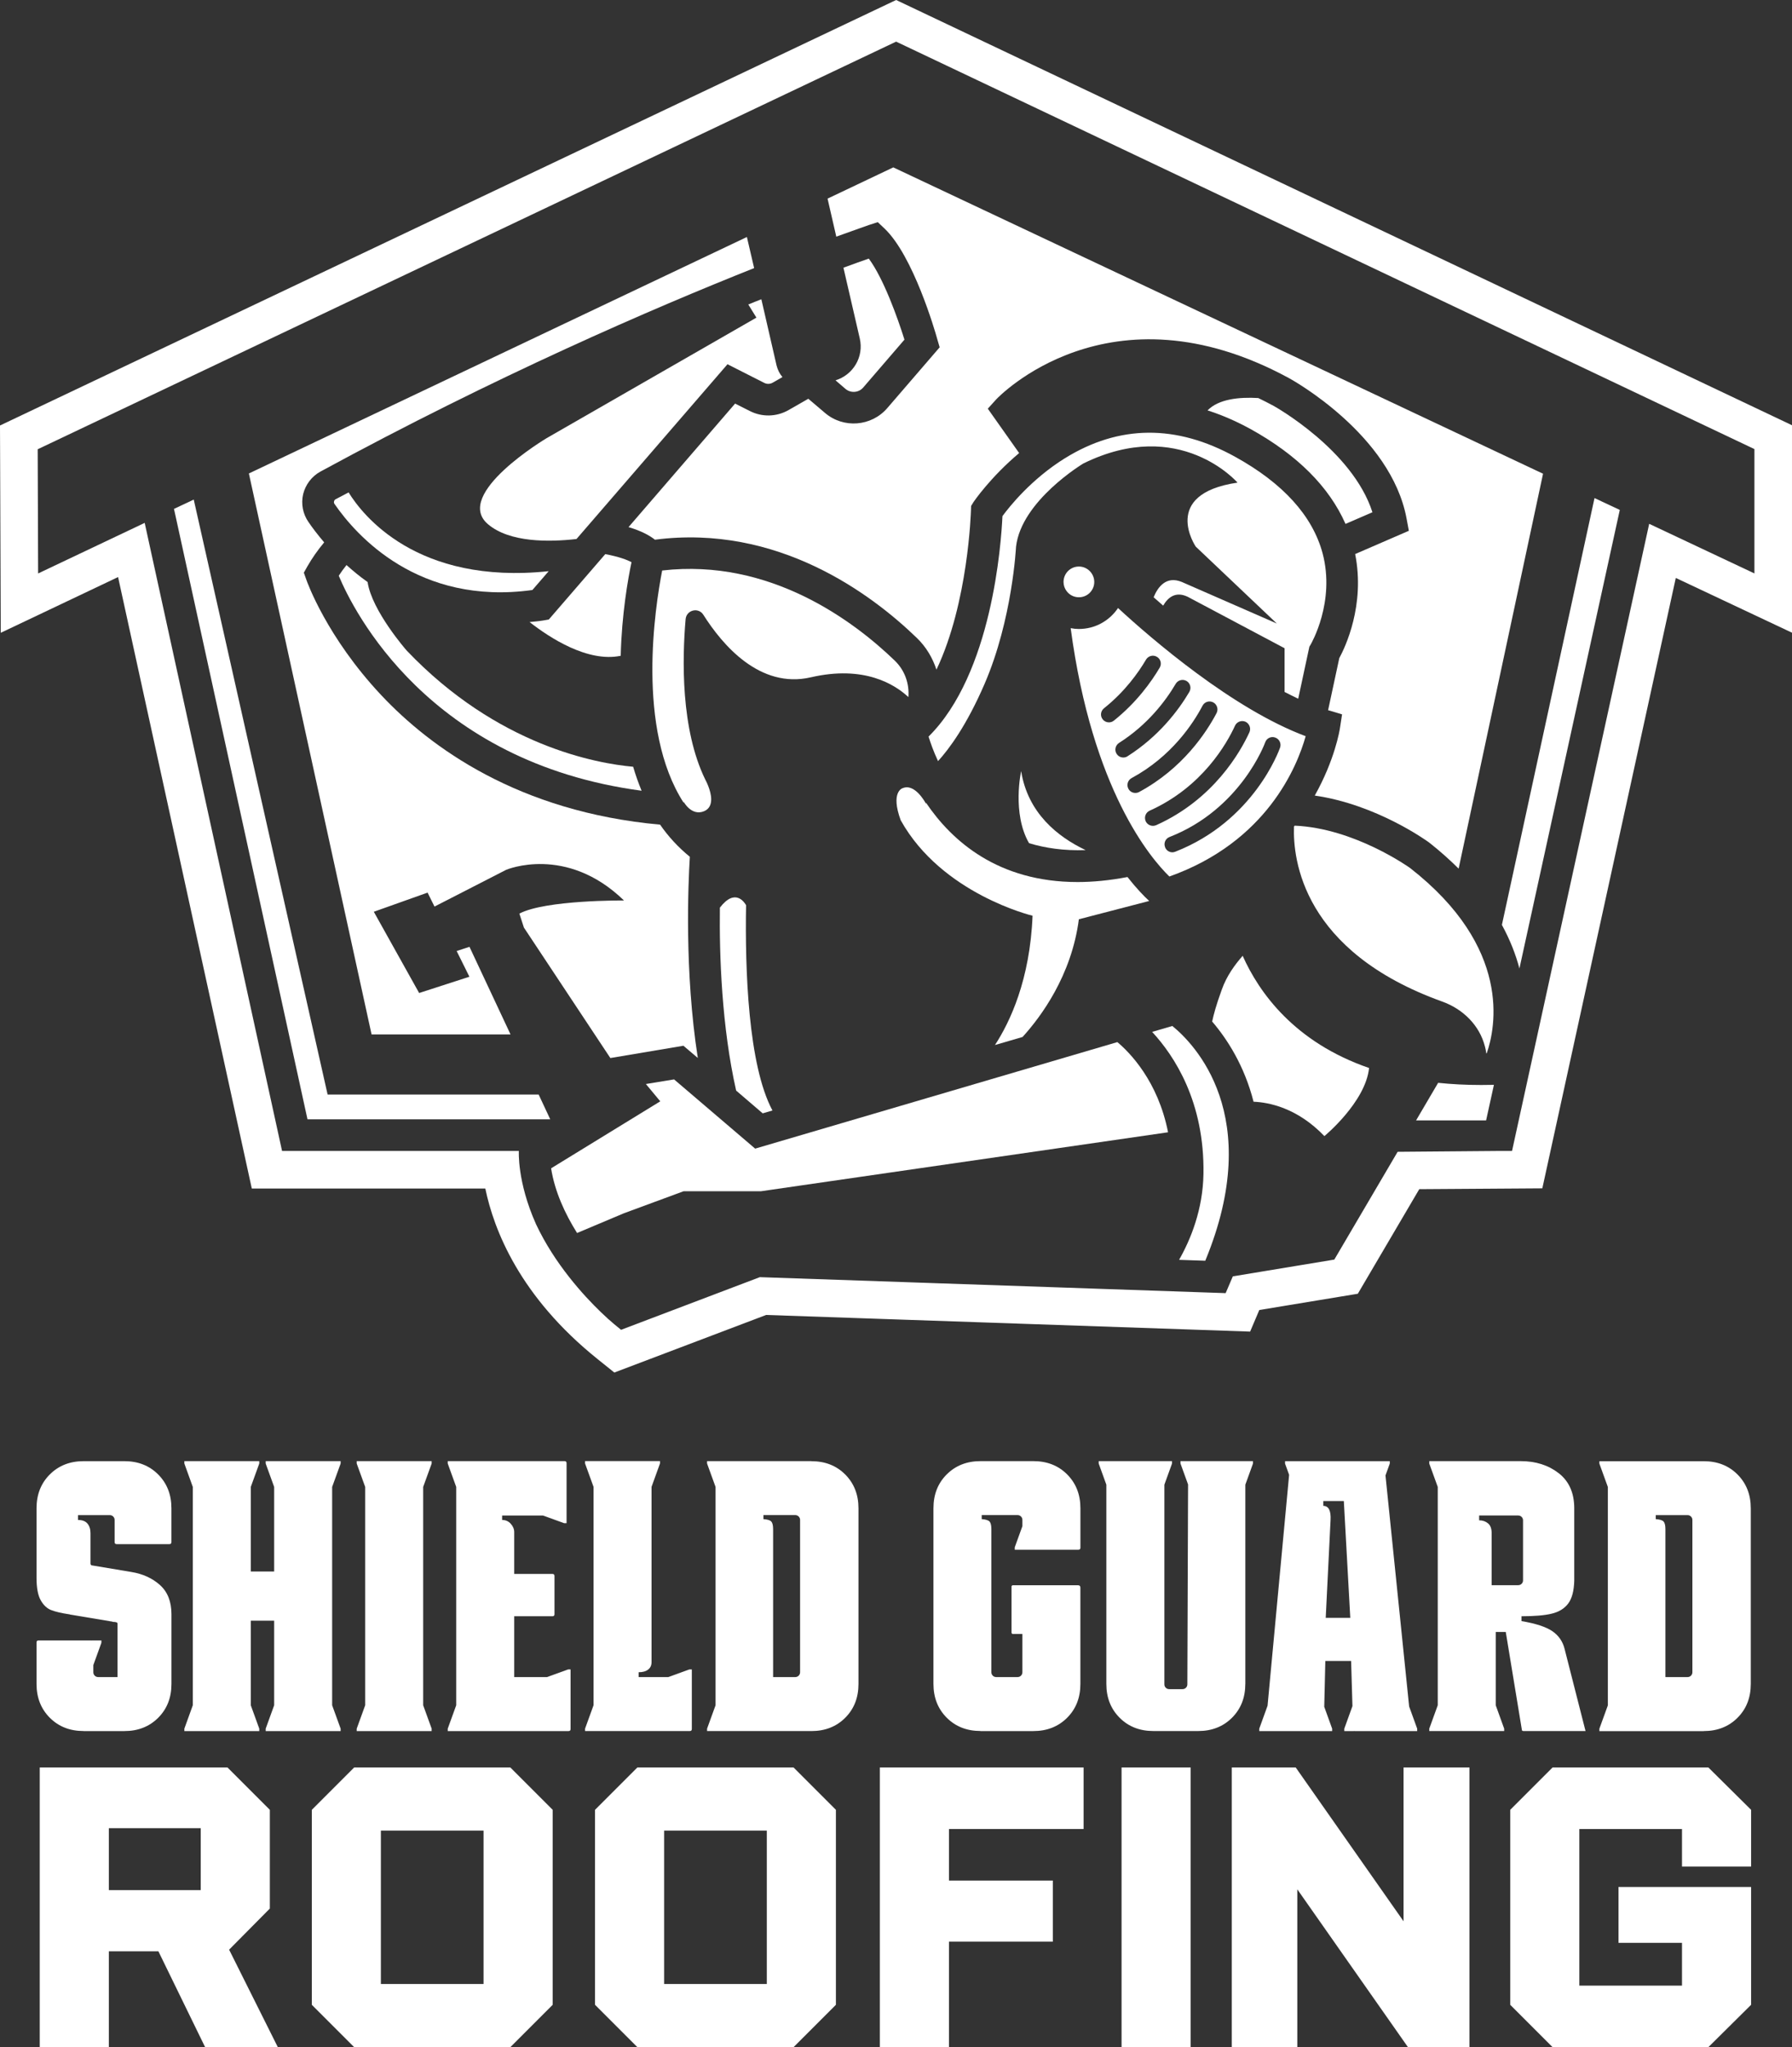 <?xml version="1.0" encoding="UTF-8"?><svg id="Layer_1" xmlns="http://www.w3.org/2000/svg" xmlns:xlink="http://www.w3.org/1999/xlink" viewBox="0 0 496.89 567.49"><rect x="0" y="0" width="496.89" height="567.49" fill="#333333" stroke="none"/><defs><style>.cls-1{clip-path:url(#clippath);}.cls-2{fill:none;}.cls-2,.cls-3{stroke-width:0px;}.cls-3{fill:#fff;}</style><clipPath id="clippath"><rect class="cls-2" x="0" y="0" width="496.89" height="567.49"/></clipPath></defs><g class="cls-1"><path class="cls-3" d="M23.2,479.87h11.28c3.8,0,6.92-1.23,9.38-3.68,2.46-2.46,3.68-5.58,3.68-9.38v-19.32c0-3.5-1.06-6.2-3.18-8.1-2.12-1.9-4.78-3.11-7.99-3.63l-10.72-1.79c-.37,0-.56-.19-.56-.56v-8.38c0-1.12-.28-2.01-.84-2.68-.56-.67-1.44-1-2.63-1v-1.34h8.82c.37,0,.69.13.95.39.26.26.39.58.39.95v6.14c0,.37.19.56.56.56h14.63c.37,0,.56-.19.56-.56v-9.38c0-3.8-1.23-6.92-3.68-9.38-2.46-2.46-5.58-3.68-9.38-3.68h-11.28c-3.8,0-6.92,1.23-9.38,3.68-2.46,2.46-3.68,5.58-3.68,9.38v19.32c0,2.76.39,4.82,1.17,6.2.78,1.38,1.77,2.29,2.96,2.73,1.19.45,2.79.82,4.8,1.12.15,0,.3.04.45.11l11.39,1.9h.17s.09.04.17.11c.45,0,.78.04,1.01.11.22.08.33.19.33.34v14.85h-5.36c-.37,0-.69-.13-.95-.39-.26-.26-.39-.58-.39-.95v-1.98l2.23-6.17v-.67h-2.68v.04s-.06-.04-.11-.04h-14.63c-.37,0-.56.19-.56.56v11.5c0,3.8,1.23,6.92,3.68,9.38,2.46,2.46,5.58,3.68,9.38,3.68Z"/><polygon class="cls-3" points="69.21 479.87 71.89 479.87 71.89 479.2 69.54 472.72 69.54 449.27 76.02 449.27 76.02 472.72 73.67 479.2 73.67 479.87 76.36 479.87 91.77 479.87 94.45 479.87 94.45 479.2 92.1 472.72 92.1 412.19 94.45 405.71 94.45 405.04 91.77 405.04 76.36 405.04 73.67 405.04 73.67 405.71 76.02 412.19 76.02 435.64 69.54 435.64 69.54 412.19 71.89 405.71 71.89 405.04 69.21 405.04 53.8 405.04 51.12 405.04 51.12 405.71 53.46 412.19 53.46 472.72 51.12 479.2 51.12 479.87 53.8 479.87 69.21 479.87"/><polygon class="cls-3" points="117.01 479.87 119.69 479.87 119.69 479.2 117.34 472.72 117.34 412.19 119.69 405.71 119.69 405.04 117.01 405.04 101.6 405.04 98.91 405.04 98.91 405.71 101.26 412.19 101.26 472.72 98.91 479.2 98.91 479.87 101.6 479.87 117.01 479.87"/><path class="cls-3" d="M151.68,464.9h-9.1v-16.86h10.61c.37,0,.56-.18.56-.56v-10.61c0-.37-.19-.56-.56-.56h-10.61v-11.61c0-.82-.32-1.58-.95-2.29-.63-.71-1.43-1.06-2.4-1.06v-1.23h11.34l5.86,2.12h.67v-16.64c0-.37-.19-.56-.56-.56h-32.39v.67l2.35,6.48v60.53l-2.35,6.48v.67h33.5c.37,0,.56-.18.56-.56v-16.53h-.67l-5.86,2.12Z"/><path class="cls-3" d="M191.83,479.31v-16.53h-.67l-5.86,2.12h-8.21v-1.34c1.12,0,1.99-.24,2.62-.73.63-.48.95-1.17.95-2.07v-48.58l2.34-6.48v-.67h-20.77v.67l2.35,6.48v60.53l-2.35,6.48v.67h29.04c.37,0,.56-.18.56-.56Z"/><path class="cls-3" d="M224.98,405.04h-28.92v.67l2.35,6.48v60.53l-2.35,6.48v.67h28.92c3.8,0,6.93-1.23,9.38-3.68,2.46-2.46,3.68-5.58,3.68-9.38v-48.69c0-3.8-1.23-6.92-3.68-9.38-2.46-2.46-5.58-3.68-9.38-3.68ZM221.85,463.56c0,.37-.13.69-.39.95-.26.26-.58.39-.95.39h-6.14v-40.99c0-1.04-.17-1.75-.5-2.12-.33-.37-1.06-.59-2.18-.67v-1.12h8.82c.37,0,.69.13.95.39.26.26.39.58.39.95v42.21Z"/><path class="cls-3" d="M271.88,479.87h14.63c3.8,0,6.92-1.23,9.38-3.68,2.46-2.46,3.68-5.58,3.68-9.38v-26.69c0-.45-.22-.67-.67-.67h-18.09c-.08,0-.15.04-.22.11-.08.07-.11.15-.11.22v12.84c0,.08.04.15.11.22.07.08.15.11.22.11h2.68v10.61c0,.37-.13.69-.39.95-.26.26-.58.39-.95.39h-5.92c-.37,0-.69-.13-.95-.39-.26-.26-.39-.58-.39-.95v-39.65c0-1.04-.17-1.75-.5-2.12-.34-.37-1.06-.59-2.18-.67v-1.12h9.94c.37,0,.69.13.95.39.26.26.39.58.39.95v1.73l-2.12,5.86v.67h17.65c.37,0,.56-.19.56-.56v-10.94c0-3.8-1.23-6.92-3.68-9.38-2.46-2.46-5.58-3.68-9.38-3.68h-14.63c-3.8,0-6.92,1.23-9.38,3.68-2.46,2.46-3.68,5.58-3.68,9.38v48.69c0,3.8,1.23,6.92,3.68,9.38,2.46,2.46,5.58,3.68,9.38,3.68Z"/><path class="cls-3" d="M345.31,466.8v-55.23l2.12-5.86v-.67h-20.1v.67l2.1,5.8-.2,55.4c0,.37-.13.69-.39.95s-.58.39-.95.39h-3.69c-.37,0-.69-.13-.95-.39-.26-.26-.39-.58-.39-.95v-55.34l2.12-5.86v-.67h-20.33v.67l2.12,5.86v55.23c0,3.8,1.23,6.92,3.68,9.38,2.46,2.46,5.58,3.68,9.38,3.68h12.4c3.8,0,6.93-1.23,9.38-3.68,2.46-2.46,3.69-5.58,3.69-9.38Z"/><path class="cls-3" d="M351.85,479.87h17.53v-.67l-2.19-6.06.3-12.7h7.15l.37,12.51-2.26,6.25v.67h2.68v-.06s.07.06.11.06h17.42v-.67l-2.23-6.15-6.56-64.04,1.19-3.29v-.67h-29.04v.67l1.13,3.12-5.98,64.01-2.3,6.35v.67h2.68ZM366.93,416.1h5.69l1.79,32.39h-6.81l1.34-27.14c.07-1.27-.06-2.23-.39-2.9-.34-.67-.88-1.01-1.62-1.01v-1.34Z"/><path class="cls-3" d="M417.52,452.39l4.47,27.14c0,.22.15.33.45.33h17.2l-5.81-22.78c-.52-2.08-1.66-3.72-3.41-4.91-1.75-1.19-4.6-2.12-8.54-2.79v-1.34c3.65,0,6.46-.24,8.43-.73,1.97-.48,3.48-1.41,4.52-2.79,1.04-1.38,1.6-3.48,1.68-6.31v-20.1c0-4.24-1.43-7.48-4.3-9.72-2.87-2.23-6.39-3.35-10.55-3.35h-25.35v.67l2.35,6.48v60.53l-2.35,6.48v.67h20.77v-.67l-2.34-6.48v-20.33h2.79ZM413.61,439.44v-14.41c0-1.26-.33-2.18-1.01-2.74-.67-.56-1.49-.84-2.46-.84v-1.34h10.83c.37,0,.69.13.95.39.26.26.39.58.39.95v16.64c0,.37-.13.69-.39.95s-.58.39-.95.39h-7.37Z"/><path class="cls-3" d="M472.4,479.87c3.8,0,6.93-1.23,9.38-3.68,2.46-2.46,3.68-5.58,3.68-9.38v-48.69c0-3.8-1.23-6.92-3.68-9.38-2.46-2.46-5.58-3.68-9.38-3.68h-28.92v.67l2.35,6.48v60.53l-2.35,6.48v.67h28.92ZM459.11,420.01h8.82c.37,0,.69.13.95.39.26.26.39.58.39.95v42.21c0,.37-.13.69-.39.95-.26.26-.58.39-.95.39h-6.14v-40.99c0-1.04-.17-1.75-.5-2.12-.33-.37-1.06-.59-2.18-.67v-1.12Z"/><path class="cls-3" d="M74.82,529.06v-27.36l-11.74-11.74H11.02v77.54h19.16v-26.58h13.74l12.96,26.58h20.16l-13.51-27.03,11.3-11.41ZM55.66,523.96h-25.48v-17.17h25.48v17.17Z"/><path class="cls-3" d="M98.2,489.96l-11.74,11.74v54.05l11.74,11.74h43.31l11.74-11.74v-54.05l-11.74-11.74h-43.31ZM134.08,549.99h-28.47v-42.53h28.47v42.53Z"/><path class="cls-3" d="M176.73,489.96l-11.74,11.74v54.05l11.74,11.74h43.31l11.74-11.74v-54.05l-11.74-11.74h-43.31ZM212.62,549.99h-28.47v-42.53h28.47v42.53Z"/><polygon class="cls-3" points="243.97 567.49 263.13 567.49 263.13 538.25 291.93 538.25 291.93 521.31 263.13 521.31 263.13 507.02 300.46 507.02 300.46 489.96 243.97 489.96 243.97 567.49"/><rect class="cls-3" x="310.99" y="489.96" width="19.16" height="77.54"/><polygon class="cls-3" points="389.18 532.6 359.28 489.96 341.55 489.96 341.55 567.49 359.72 567.49 359.72 523.74 390.4 567.49 407.46 567.49 407.46 489.96 389.18 489.96 389.18 532.6"/><polygon class="cls-3" points="485.55 517.43 485.55 501.7 473.7 489.96 430.5 489.96 418.76 501.7 418.76 555.75 430.5 567.49 473.7 567.49 485.55 555.75 485.55 523.08 448.78 523.08 448.78 538.58 466.39 538.58 466.39 550.44 437.92 550.44 437.92 507.02 466.39 507.02 466.39 517.43 485.55 517.43"/><path class="cls-3" d="M141.55,286.73l-11.37-24.26-3.56,1.16,3.54,7.13-13.94,4.51-12.57-22.52,14.91-5.31,1.92,3.87,19.87-10.19s16.61-7.07,32.67,8.5c0,0-21.75-.19-29.01,3.64l1.26,3.87,23.97,36.17,20.26-3.41,3.99,3.39c-3.74-24.03-2.67-48.22-2.21-55.77-3.2-2.61-5.96-5.6-8.25-8.91-39.29-3.56-63.71-21.4-77.36-35.94-15.12-16.11-20.55-31.41-20.76-32.05l-.66-1.86.99-1.76c1.28-2.23,2.83-4.47,4.65-6.64-1.8-2.11-3.27-4.03-4.36-5.65-1.57-2.25-2.09-5.07-1.47-7.73.66-2.65,2.38-4.92,4.78-6.24,48.59-26.43,92.31-45.29,120.27-56.41l-2.01-8.62-138.09,65.55,34.02,155.5h38.52Z"/><path class="cls-3" d="M177.9,219.19c-.89-2.15-1.68-4.38-2.34-6.64-9.97-.89-37.57-5.71-62.82-32.24,0,0-9.64-10.98-10.81-18.96-2.15-1.51-4.07-3.12-5.85-4.71-.79.99-1.49,1.94-2.15,2.96,4.01,9.57,24.79,51.72,83.98,59.6Z"/><path class="cls-3" d="M147.61,163.57l4.53-5.23c-36.66,3.87-51.7-15.7-55.48-21.84-1.2.64-2.4,1.26-3.64,1.92-.27.17-.37.39-.39.58-.06.17-.06.43.12.7,6,8.69,23.24,28.23,54.86,23.86Z"/><path class="cls-3" d="M209.74,88.05l-58.15,33.4s-26.08,15.53-16.29,23.86c6,5.11,16.94,4.98,24.55,4.11l41.87-48.45,10.15,5.15c.77.41,1.7.37,2.42-.06l2.67-1.53c-.77-.89-1.32-1.99-1.63-3.21l-4.22-18.36c-1.2.45-2.4.95-3.62,1.45l2.25,3.64Z"/><path class="cls-3" d="M283.15,213.74s-2.6,11.72,2.19,20c4.51,1.36,9.7,2.13,15.69,1.92-7.77-3.68-16.05-10.3-17.89-21.92Z"/><path class="cls-3" d="M295.31,127.01c-9.35,5.81-15.43,13.44-17.35,16.07-.35,7.61-2.87,43.67-20.49,61.11.52,1.65,1.34,4.05,2.63,6.8,3.1-3.39,7.94-9.93,12.9-21.4,7.75-17.93,8.73-38.05,8.73-38.05,1.49-12.78,18.67-23.06,18.67-23.06,26.78-13.17,42.74,5.31,42.74,5.31-21.49,3.14-11.58,17.74-11.58,17.74l22.48,21.32-26.34-11.52c-4.4-1.82-6.72,1.53-7.82,4.24.85.74,1.72,1.51,2.65,2.32,1.26-2.19,3.37-4.07,6.78-2.46l26.88,14.27v12.12c1.28.66,2.54,1.28,3.78,1.88l3.1-14.43.39-.66c.04-.1,6.89-11.75,3.25-25.31-2.81-10.34-10.96-19.33-24.19-26.65-16.36-9.06-32.24-8.91-47.21.37Z"/><path class="cls-3" d="M250.27,218.49s-3.43.99-.52,8.89c11.39,20.47,36.56,26.47,36.56,26.47-.72,17.8-6.27,29.47-10.42,35.84l7.65-2.23c5.07-5.58,13.57-16.98,15.61-32.63l19.5-5.07c-1.45-1.34-3.54-3.49-6.02-6.64-4.96.95-9.6,1.39-13.83,1.39-22.02,0-34.84-11.31-42.06-22.02l.04.35c-.29-.56-3.18-5.79-6.51-4.34Z"/><path class="cls-3" d="M299.16,165.57c2.36,0,4.26-1.9,4.26-4.24s-1.9-4.28-4.26-4.28-4.26,1.9-4.26,4.28c0,.93.31,1.8.83,2.5h.02v.02c.76,1.05,2.01,1.72,3.41,1.72Z"/><path class="cls-3" d="M373.09,145.23l7.46-3.23c-5.54-17.29-27.17-29.36-27.4-29.49-1.45-.79-2.87-1.49-4.26-2.17-5.31-.31-11,.27-14.06,3.43,3.85,1.22,7.82,2.92,11.93,5.17,13.03,7.22,21.8,16.05,26.32,26.28Z"/><path class="cls-3" d="M152.15,171.74l-1.57.27c-1.28.21-2.5.31-3.74.43,5.56,4.34,16.11,11.25,25.27,9.35.29-11.6,2.03-21.4,3-25.95-1.18-.62-3.41-1.51-7.28-2.23l-15.67,18.14Z"/><path class="cls-3" d="M411.75,290.1c.17.62.29,1.26.37,1.9h.12c2.48-7.11,7.05-29.3-21.24-51.37-.06-.04-15.34-11.04-32.01-11.75-.06.08-.15.17-.19.25-.33,9.18,2.44,34.62,41.09,48.51,5.73,2.05,10.36,6.56,11.85,12.45Z"/><path class="cls-3" d="M398.77,300.17l-6.12,10.42h19.42l2.17-9.86c-1.2.02-2.42.04-3.56.04-4.22,0-8.17-.21-11.91-.6Z"/><path class="cls-3" d="M229.47,55.07l2.42,10.53c5.67-2.05,8.85-3.14,9-3.21l2.5-.81,1.9,1.8c7.9,7.51,13.96,28.27,14.6,30.63l.66,2.27-14.54,16.87c-4.4,5.09-12.14,5.69-17.25,1.32l-4.63-3.93-5.48,3.14c-3.33,1.9-7.36,1.99-10.75.25l-4.07-2.05-29.55,34.24c3.54,1.05,5.85,2.32,7.32,3.49,34-4.4,60.01,15.03,72.62,27.23,2.6,2.5,4.38,5.56,5.44,8.79,8.85-18.57,9.55-43.8,9.57-44.13l.04-1.24.66-1.08c.12-.17,4.61-6.8,12.66-13.59l-8.69-12.3,2.38-2.63c.33-.33,31.16-32.94,81.08-5.87,1.16.62,28.33,15.76,32.65,38.92l.64,3.43-14.89,6.45c2.83,14.17-2.79,25.89-4.4,28.85l-3.1,14.43c.08.04.12.06.21.06l3.66,1.1-.58,3.78c-.1.7-1.45,8.87-6.99,18.73,17.12,2.46,31.08,12.55,31.76,13.05,3.04,2.4,5.71,4.8,8.13,7.2l23.41-109.47L247.69,46.4l-18.22,8.66Z"/><path class="cls-3" d="M421.31,268.47l27.83-127.11-7.01-3.29-25.68,118.32c2.32,4.26,3.87,8.31,4.86,12.08Z"/><path class="cls-3" d="M248.48,0L0,117.95l.21,57.47,32.53-15.45,37.08,169.5h64.75c2.36,11.44,9.55,29.98,31.14,47.29l4.63,3.72,42.1-15.96,134.2,4.61,2.54-5.98,27.32-4.51,17.04-28.99,34.12-.23,37.01-169.21,32.22,15.18v-57.51L248.48,0ZM486.47,158.96l-29.18-13.75-38.03,173.85h-4.16l-27.56.23-17.56,29.88-28.14,4.65-1.99,4.65-129.16-4.43-38.48,14.6-1.96-1.61s-.08-.06-.14-.12c-.1-.08-.21-.17-.35-.31-.21-.17-.5-.41-.83-.72-.19-.14-.39-.33-.6-.54-.52-.48-1.12-1.03-1.8-1.68-4.67-4.51-12.7-13.23-17.91-24.32-.02-.02-.04-.06-.04-.1-5.23-11.72-4.71-20.18-4.71-20.18h-65.66l-38.09-174.11-29.55,14.02-.12-34.43L248.48,11.54l237.99,112.95v34.47Z"/><path class="cls-3" d="M231.68,105.44l2.75,2.36c1.47,1.24,3.68,1.08,4.92-.37l11.44-13.28c-1.9-6.06-5.79-16.94-9.89-22.46-1.63.56-4.03,1.41-7.03,2.52l4.53,19.62c1.18,5.09-1.82,10.09-6.72,11.6Z"/><path class="cls-3" d="M324.24,242.98c26.99-9.59,35.44-30.48,37.8-38.9-20.2-7.53-42.74-26.96-52.03-35.53-2.34,3.49-6.31,5.81-10.86,5.81-.77,0-1.53-.08-2.27-.23,6,44.89,22.21,63.84,27.36,68.84ZM307.49,200.25c-.64,0-1.28-.27-1.72-.83-.77-.95-.6-2.32.35-3.08,5.79-4.61,9.53-9.88,11.66-13.5.62-1.03,1.96-1.39,3-.77,1.05.6,1.41,1.94.79,3-2.32,3.93-6.41,9.66-12.72,14.7-.41.33-.89.48-1.37.48ZM309.62,208.98c-.66-1.03-.35-2.38.68-3.04,7.98-5.07,12.95-11.7,15.7-16.38.62-1.03,1.94-1.39,3-.79,1.06.62,1.39,1.96.79,3.02-3,5.09-8.42,12.3-17.14,17.85-.35.25-.77.35-1.16.35-.74,0-1.45-.35-1.86-1.01ZM314.81,219.81c-.79,0-1.53-.41-1.92-1.14-.58-1.08-.19-2.4.89-2.98,11.08-5.98,17.08-15.14,19.66-20.06.56-1.08,1.88-1.49,2.96-.93,1.08.58,1.49,1.9.93,2.98-2.83,5.38-9.37,15.36-21.49,21.88-.33.17-.68.25-1.03.25ZM319.67,228.93c-.83,0-1.63-.48-1.99-1.28-.5-1.12,0-2.42,1.1-2.92,14.62-6.56,21.42-18.65,23.66-23.55.5-1.1,1.8-1.59,2.92-1.1,1.1.52,1.57,1.82,1.08,2.92-2.46,5.36-9.86,18.57-25.85,25.75-.29.12-.6.19-.91.19ZM323.06,234.85c-.46-1.12.1-2.4,1.24-2.83,19.77-7.73,26.45-26.03,26.51-26.22.39-1.16,1.65-1.76,2.79-1.34,1.14.39,1.74,1.65,1.34,2.79-.29.83-7.34,20.37-29.05,28.85-.27.1-.54.17-.81.17-.87,0-1.7-.54-2.03-1.41Z"/><polygon class="cls-3" points="90.84 303.42 53.72 138.49 48.24 141.07 48.68 143.06 85.26 310.28 152.57 310.28 149.36 303.42 90.84 303.42"/><path class="cls-3" d="M344.57,264.96c-2.15,2.46-4.43,5.52-5.81,9.43-1.53,4.2-2.25,6.89-2.65,8.79,4.18,4.88,8.93,12.24,11.48,22.23,4.24.17,12.12,1.68,19.64,9.53,0,0,11.41-9.41,12.39-18.88-20.7-7.13-30.5-20.91-35.05-31.1Z"/><path class="cls-3" d="M183.61,158.15c-1.96,10.05-7.26,43.9,5.96,64.39v-.27s2.17,4.05,5.65,2.61c1.49-.62,1.98-1.9,1.98-3.29,0-2.54-1.63-5.46-1.63-5.46-6.84-14-6.41-33.52-5.46-44.5.23-2.54,3.56-3.37,4.92-1.2,5.27,8.33,15.65,20.6,29.8,17.33,14.81-3.43,23.31,1.99,27.05,5.48.29-3.64-.95-7.36-3.74-10.07-11.35-10.96-34.62-28.47-64.52-25.02Z"/><path class="cls-3" d="M199.61,251.62c-.17,13.34.52,33.07,4.51,50.7l7.36,6.31,2.71-.79c-6.76-12.59-7.63-39.14-7.32-56.91-.41-.72-3-4.88-7.26.68Z"/><path class="cls-3" d="M325.05,284.42l-5.58,1.63c6.16,6.66,14.56,19.4,14.23,39.39-.17,9.88-3.54,18.14-6.76,23.8l7.26.25c16.67-40.32-3.18-60.26-9.14-65.08Z"/><path class="cls-3" d="M309.83,288.88l-100.44,29.53-22.48-19.19-7.82,1.28,3.99,4.8-30.27,18.57c1.03,6.51,3.87,12.61,7.2,17.93l13.01-5.48,16.54-6.1h21.48l112.84-16.34c-2.79-14.23-10.71-22.21-14.06-25Z"/></g></svg>